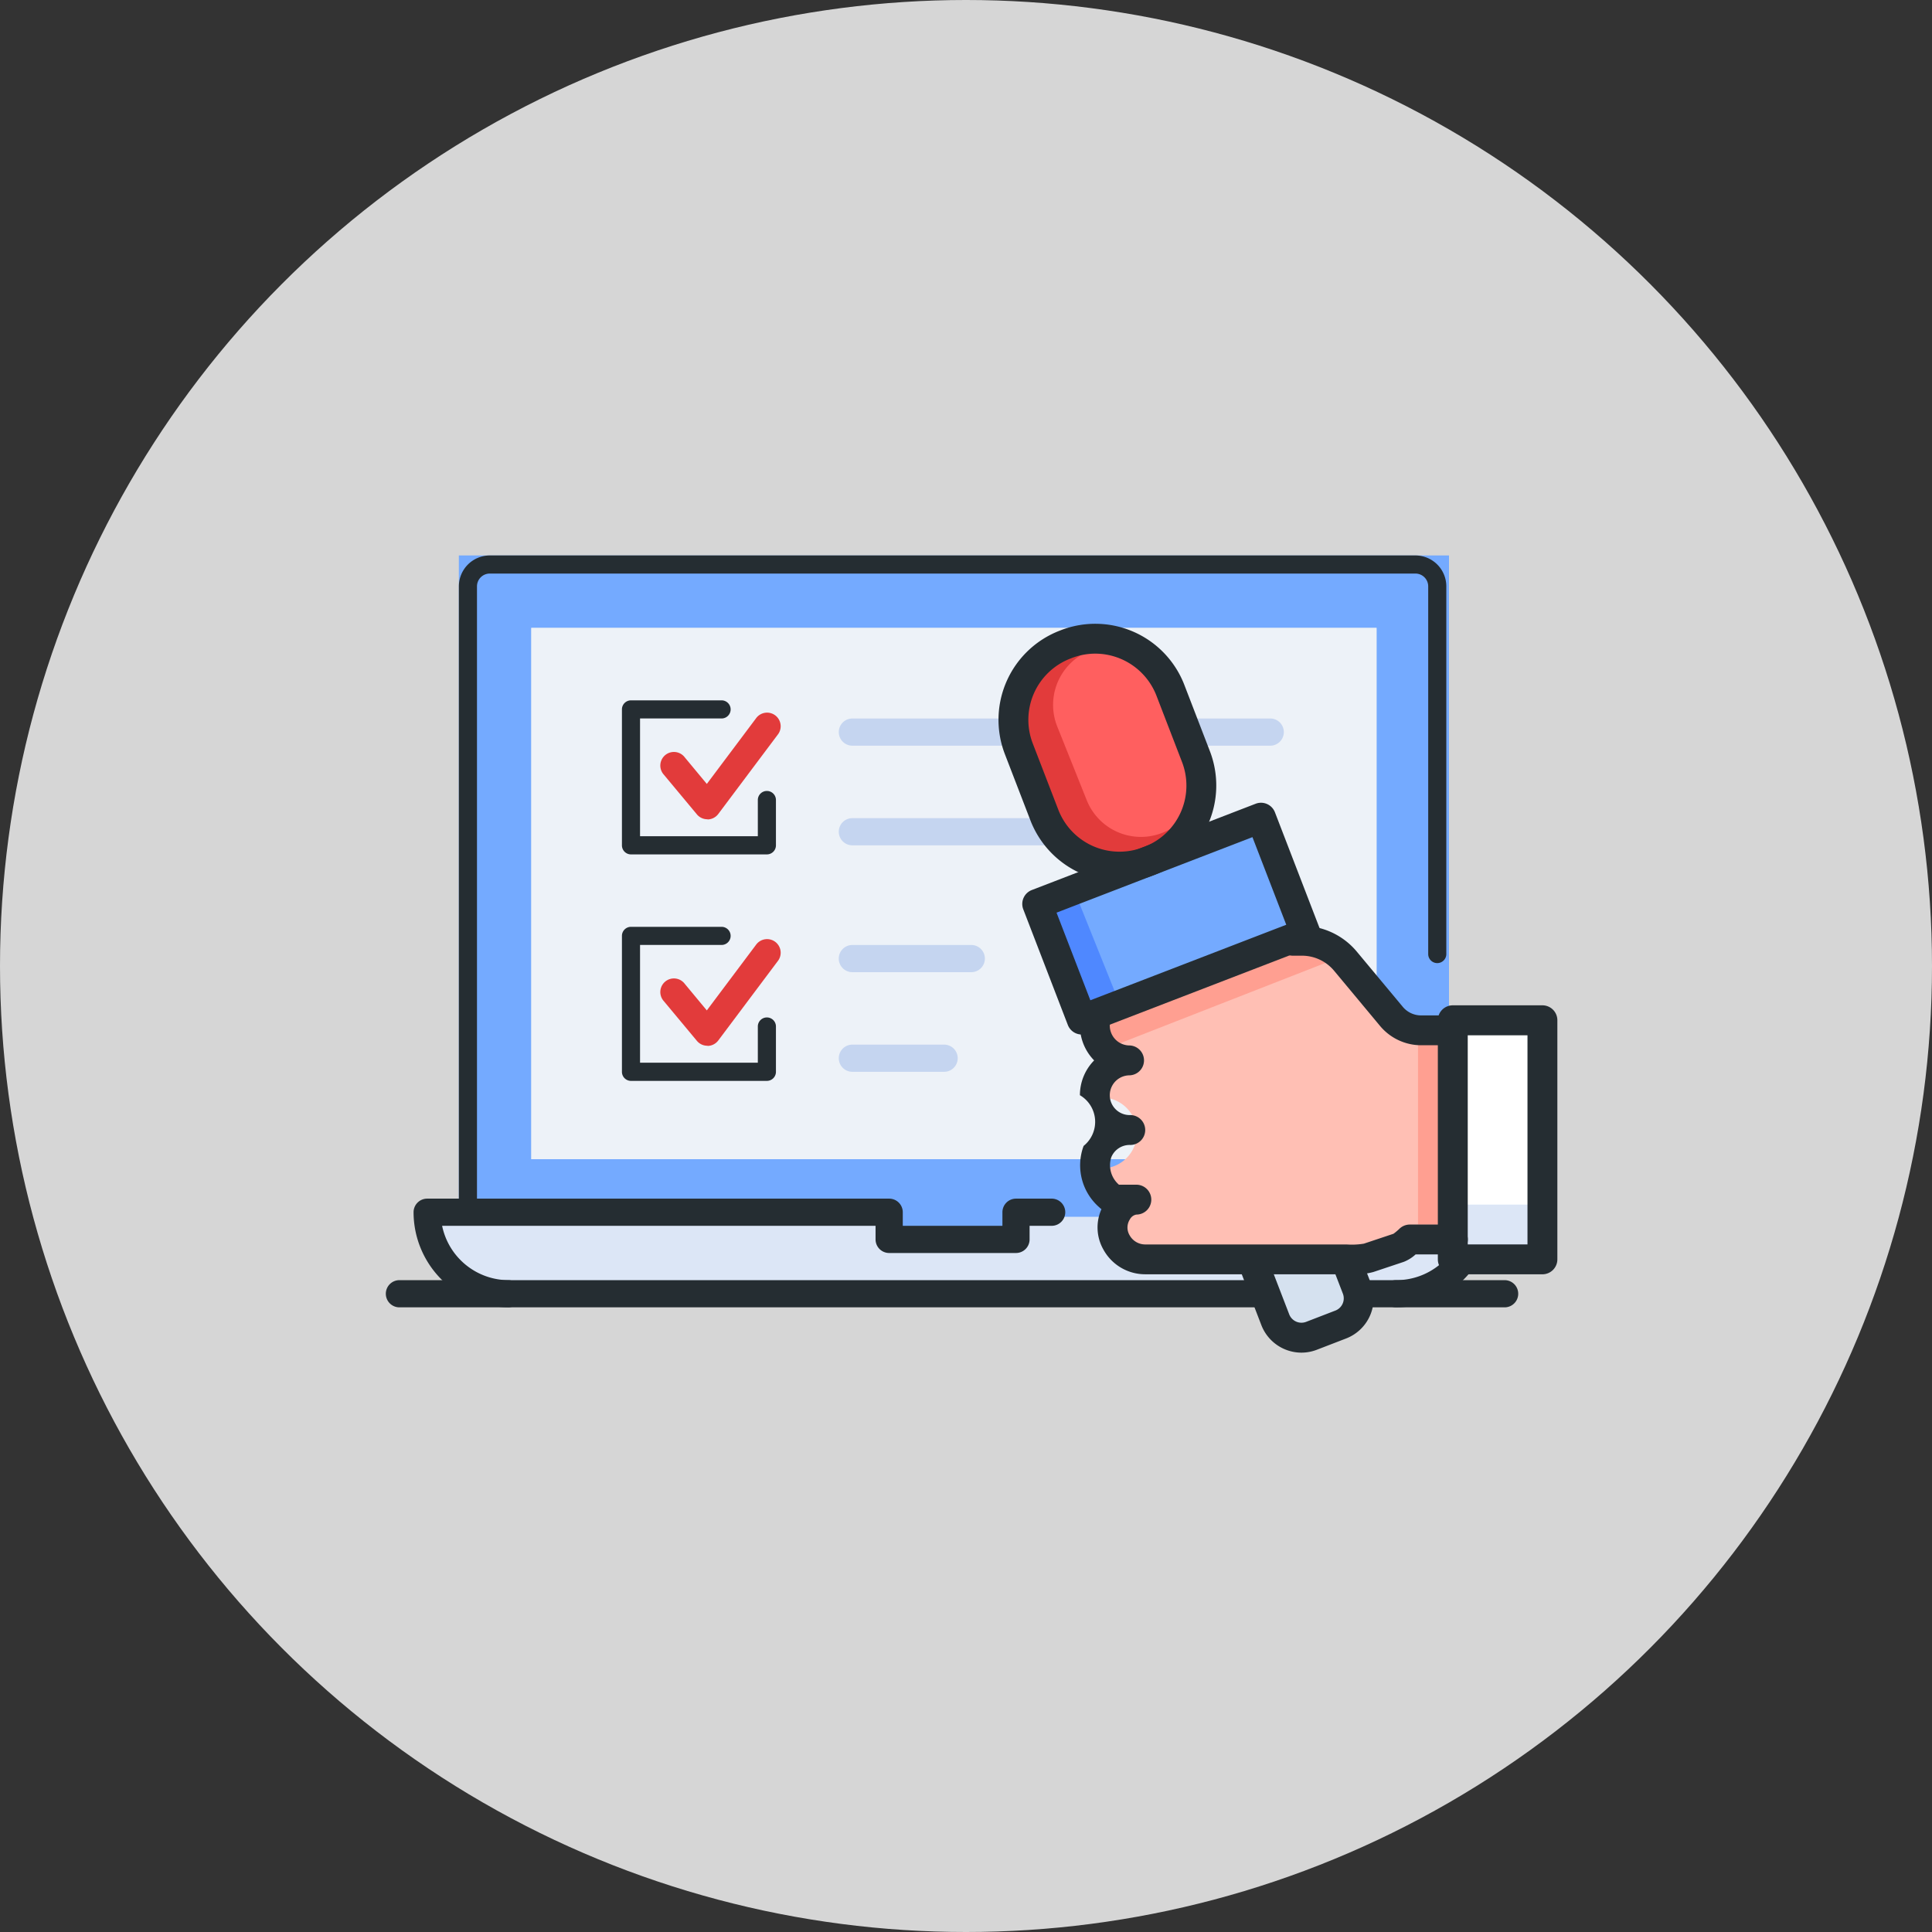 <svg xmlns="http://www.w3.org/2000/svg" width="80" height="80" viewBox="0 0 80 80">
    <rect x="0" y="0" width="80" height="80" fill="#333333" stroke="none"/>
    <circle data-name="타원 51" cx="40" cy="40" r="40" style="opacity:.8;fill:#fff"/>
    <g data-name="그룹 14533">
        <g data-name="그룹 14525">
            <path data-name="사각형 262" transform="translate(19 23)" style="fill:#74aaff" d="M0 0h41v28H0z"/>
            <path data-name="사각형 263" transform="translate(22 26)" style="fill:#d5e1ef" d="M0 0h35v22H0z"/>
            <path data-name="사각형 264" transform="translate(22 26)" style="fill:#edf2f8" d="M0 0h35v22H0z"/>
            <path data-name="패스 6575" d="M363.383 357v1.125h-5.252V357H339a3.376 3.376 0 0 0 3.376 3.376h36.762a3.376 3.376 0 0 0 3.376-3.376z" transform="translate(-321.124 -306.616)" style="fill:#dce6f6"/>
            <g data-name="그룹 14513">
                <path data-name="패스 6576" d="M366.216 305.776a.562.562 0 0 1-.433-.2l-1.368-1.643a.563.563 0 1 1 .864-.72l.913 1.1 2.036-2.715a.563.563 0 1 1 .9.676l-2.463 3.285a.564.564 0 0 1-.436.224z" transform="translate(-336.924 -271.852)" style="fill:#e23b3b"/>
            </g>
            <g data-name="그룹 14514">
                <path data-name="패스 6577" d="M401.818 303.125h-17.255a.563.563 0 1 1 0-1.125h17.255a.563.563 0 1 1 0 1.125z" transform="translate(-349.244 -272.248)" style="fill:#c5d5f0"/>
            </g>
            <g data-name="그룹 14515">
                <path data-name="패스 6578" d="M393.941 314.125h-9.378a.563.563 0 1 1 0-1.125h9.378a.563.563 0 1 1 0 1.125z" transform="translate(-349.244 -279.122)" style="fill:#c5d5f0"/>
            </g>
            <g data-name="그룹 14516">
                <path data-name="패스 6579" d="M366.216 330.776a.562.562 0 0 1-.433-.2l-1.368-1.643a.563.563 0 1 1 .864-.72l.913 1.1 2.036-2.715a.563.563 0 1 1 .9.676l-2.463 3.285a.564.564 0 0 1-.436.224z" transform="translate(-336.924 -287.474)" style="fill:#e23b3b"/>
            </g>
            <g data-name="그룹 14517">
                <path data-name="패스 6580" d="M389.439 328.125h-4.877a.563.563 0 1 1 0-1.125h4.877a.563.563 0 1 1 0 1.125z" transform="translate(-349.244 -287.87)" style="fill:#c5d5f0"/>
            </g>
            <g data-name="그룹 14518">
                <path data-name="패스 6581" d="M388.314 339.125h-3.751a.563.563 0 1 1 0-1.125h3.751a.563.563 0 1 1 0 1.125z" transform="translate(-349.244 -294.744)" style="fill:#c5d5f0"/>
            </g>
            <g data-name="그룹 14519">
                <path data-name="패스 6582" d="M380.327 365.125h-45.764a.563.563 0 1 1 0-1.125h45.764a.563.563 0 0 1 0 1.125z" transform="translate(-318 -310.991)" style="fill:#252d32"/>
            </g>
            <g data-name="그룹 14520">
                <path data-name="패스 6583" d="M342.375 311.384a.375.375 0 0 1-.375-.375v-25.73a1.28 1.28 0 0 1 1.279-1.279h38.33a1.28 1.28 0 0 1 1.279 1.279v15.226a.375.375 0 1 1-.75 0v-15.226a.53.53 0 0 0-.529-.529h-38.33a.53.53 0 0 0-.529.529v25.729a.375.375 0 0 1-.375.376z" transform="translate(-322.999 -261)" style="fill:#252d32"/>
            </g>
            <g data-name="그룹 14521">
                <path data-name="패스 6584" d="M340.939 359.5a3.943 3.943 0 0 1-3.939-3.937.563.563 0 0 1 .563-.563h19.131a.563.563 0 0 1 .563.563v.563h4.126v-.563a.563.563 0 0 1 .563-.563h1.5a.563.563 0 0 1 0 1.125h-.938v.563a.563.563 0 0 1-.563.563h-5.252a.563.563 0 0 1-.563-.563v-.563h-17.948a2.819 2.819 0 0 0 2.757 2.251.563.563 0 0 1 0 1.125z" transform="translate(-319.875 -305.367)" style="fill:#252d32"/>
            </g>
            <g data-name="그룹 14522">
                <path data-name="패스 6585" d="M444.563 359.5a.563.563 0 1 1 0-1.125 2.819 2.819 0 0 0 2.757-2.251h-2.007a.563.563 0 1 1 0-1.125h2.626a.563.563 0 0 1 .563.563 3.943 3.943 0 0 1-3.939 3.938z" transform="translate(-386.737 -305.367)" style="fill:#252d32"/>
            </g>
            <g data-name="그룹 14523">
                <path data-name="패스 6586" d="M366 306.377h-5.627A.375.375 0 0 1 360 306v-5.627a.375.375 0 0 1 .375-.375h3.751a.375.375 0 0 1 0 .75h-3.376v4.877h4.877v-1.5a.375.375 0 1 1 .75 0V306a.375.375 0 0 1-.377.377z" transform="translate(-334.247 -270.998)" style="fill:#252d32"/>
            </g>
            <g data-name="그룹 14524">
                <path data-name="패스 6587" d="M366 331.377h-5.627A.375.375 0 0 1 360 331v-5.627a.375.375 0 0 1 .375-.375h3.751a.375.375 0 0 1 0 .75h-3.376v4.877h4.877v-1.5a.375.375 0 0 1 .75 0V331a.375.375 0 0 1-.377.377z" transform="translate(-334.247 -286.62)" style="fill:#252d32"/>
            </g>
        </g>
        <g data-name="그룹 14532">
            <path data-name="패스 6588" d="M413.147 338.419a1.142 1.142 0 0 1 1.078-1.521 1.46 1.46 0 0 1-1.478-1.282 1.471 1.471 0 0 0-.006-2.942 1.419 1.419 0 0 1 1.43-1.408 1.764 1.764 0 0 1-1.512-1.991l8.247-3.3a3.46 3.46 0 0 1 2.1 1.274l1.819 2.26a1.579 1.579 0 0 0 1.23.589h1.035v8.247h-1.237l-2.062.825h-9.555a1.138 1.138 0 0 1-1.089-.751z" transform="translate(-367.138 -287.231)" style="fill:#ffbfb4"/>
            <path data-name="사각형 265" transform="rotate(90 10.604 53.061)" style="fill:#fff" d="M0 0h9.484v3.299H0z"/>
            <path data-name="사각형 266" transform="rotate(90 6.893 56.773)" style="fill:#dce6f6" d="M0 0h2.062v3.299H0z"/>
            <path data-name="사각형 267" transform="rotate(90 8.542 51.412)" style="fill:#ff9f91" d="M0 0h7.835v1.237H0z"/>
            <path data-name="패스 6589" d="m412.549 331.013 9.485-3.709a1.237 1.237 0 0 0-1.6-.7l-8.332 3.258z" transform="translate(-366.802 -287.568)" style="fill:#ff9f91"/>
            <path data-name="패스 6590" d="M409.064 302.244a3.144 3.144 0 0 1-4.087-1.751l-1.163-2.906a3.144 3.144 0 1 1 5.838-2.336l1.163 2.906a3.144 3.144 0 0 1-1.751 4.087z" transform="translate(-361.484 -266.795)" style="fill:#e23b3b"/>
            <path data-name="패스 6591" d="M412.129 301.768a2.417 2.417 0 0 1-3.141-1.346l-1.22-3.048a2.417 2.417 0 0 1 4.487-1.8l1.22 3.049a2.417 2.417 0 0 1-1.346 3.145z" transform="translate(-363.988 -267.286)" style="fill:#ff5f5f"/>
            <path data-name="사각형 268" transform="rotate(-21.81 118.075 -92.812)" style="fill:#4f88ff" d="M0 0h9.801v5.437H0z"/>
            <path data-name="사각형 269" transform="rotate(-21.88 117.224 -96.545)" style="fill:#74aaff" d="M0 0h8.27v5.437H0z"/>
            <path data-name="패스 6592" d="m433.866 363.6-1.6.641a.751.751 0 0 1-.982-.433l-1-2.652h3.3l.679 1.424a.751.751 0 0 1-.397 1.02z" transform="translate(-378.168 -309.212)" style="fill:#d5e1ef"/>
            <g data-name="그룹 14526">
                <path data-name="패스 6593" d="M421.837 344.932c-.122 0-.222 0-.277-.007h-8.313a1.972 1.972 0 0 1-1.734-1.041 1.846 1.846 0 0 1-.071-1.654.86.86 0 0 1-.081-.07 2.307 2.307 0 0 1-.658-2.55 1.279 1.279 0 0 0-.153-2.1 2.052 2.052 0 0 1 .589-1.441l-.054-.057a2.07 2.07 0 0 1-.526-1.586.619.619 0 0 1 1.232.118.823.823 0 0 0 .819.906.619.619 0 0 1 0 1.237.823.823 0 1 0 0 1.646.619.619 0 1 1 0 1.237.821.821 0 0 0-.762.511 1.071 1.071 0 0 0 .318 1.135h.721a.618.618 0 1 1 0 1.237.379.379 0 0 0-.269.2.621.621 0 0 0-.017.645.739.739 0 0 0 .646.392h8.346a3 3 0 0 0 .716-.033l1.225-.409a2.324 2.324 0 0 0 .248-.209.618.618 0 0 1 .429-.173h1.783a.618.618 0 1 1 0 1.237h-1.544a1.583 1.583 0 0 1-.488.307l-1.261.421a2.99 2.99 0 0 1-.864.101z" transform="translate(-365.833 -292.16)" style="fill:#252d32"/>
            </g>
            <g data-name="그룹 14527">
                <path data-name="패스 6594" d="M439.7 329.826h-1.3a2.223 2.223 0 0 1-1.713-.8l-1.9-2.282a1.736 1.736 0 0 0-1.338-.627h-.349a.619.619 0 1 1 0-1.237h.339a2.968 2.968 0 0 1 2.288 1.072l1.9 2.281a.988.988 0 0 0 .762.357h1.311a.619.619 0 0 1 0 1.237z" transform="translate(-379.542 -286.544)" style="fill:#252d32"/>
            </g>
            <g data-name="그룹 14528">
                <path data-name="패스 6595" d="M454.4 344.805h-3.711a.619.619 0 0 1-.619-.619v-9.9a.619.619 0 0 1 .619-.619h3.711a.619.619 0 0 1 .619.619v9.9a.619.619 0 0 1-.619.619zm-3.092-1.237h2.474v-8.659h-2.474z" transform="translate(-390.532 -292.039)" style="fill:#252d32"/>
            </g>
            <g data-name="그룹 14529">
                <path data-name="패스 6596" d="M406.655 320.906a.618.618 0 0 1-.577-.4l-1.843-4.783a.618.618 0 0 1 .354-.8l9.267-3.572a.618.618 0 0 1 .8.355l1.843 4.783a.618.618 0 0 1-.355.8l-9.267 3.572a.616.616 0 0 1-.222.045zm-1.043-5.046 1.4 3.628 8.112-3.127-1.4-3.628z" transform="translate(-361.863 -278.069)" style="fill:#252d32"/>
            </g>
            <g data-name="그룹 14530">
                <path data-name="패스 6597" d="M406.574 302.216a3.961 3.961 0 0 1-3.686-2.533l-1.059-2.747a3.956 3.956 0 0 1 2.267-5.109l.056-.022a3.952 3.952 0 0 1 5.109 2.266l1.059 2.747a3.956 3.956 0 0 1-2.266 5.108l-.056.022a3.947 3.947 0 0 1-1.424.268zm-1-9.439a2.722 2.722 0 0 0-.978.183l-.056.022a2.718 2.718 0 0 0-1.557 3.51l1.059 2.747a2.716 2.716 0 0 0 3.51 1.557l.056-.022a2.715 2.715 0 0 0 1.557-3.51l-1.059-2.747a2.722 2.722 0 0 0-2.532-1.74z" transform="translate(-360.22 -265.711)" style="fill:#252d32"/>
            </g>
            <g data-name="그룹 14531">
                <path data-name="패스 6598" d="M430.712 364.913a1.782 1.782 0 0 1-1.658-1.14l-.876-2.274a.618.618 0 1 1 1.154-.445l.876 2.274a.543.543 0 0 0 .7.31l1.211-.467a.542.542 0 0 0 .311-.7l-.342-.886a.619.619 0 0 1 1.154-.446l.342.887a1.78 1.78 0 0 1-1.02 2.3l-1.211.467a1.772 1.772 0 0 1-.641.12z" transform="translate(-376.824 -308.903)" style="fill:#252d32"/>
            </g>
        </g>
    </g>
</svg>
